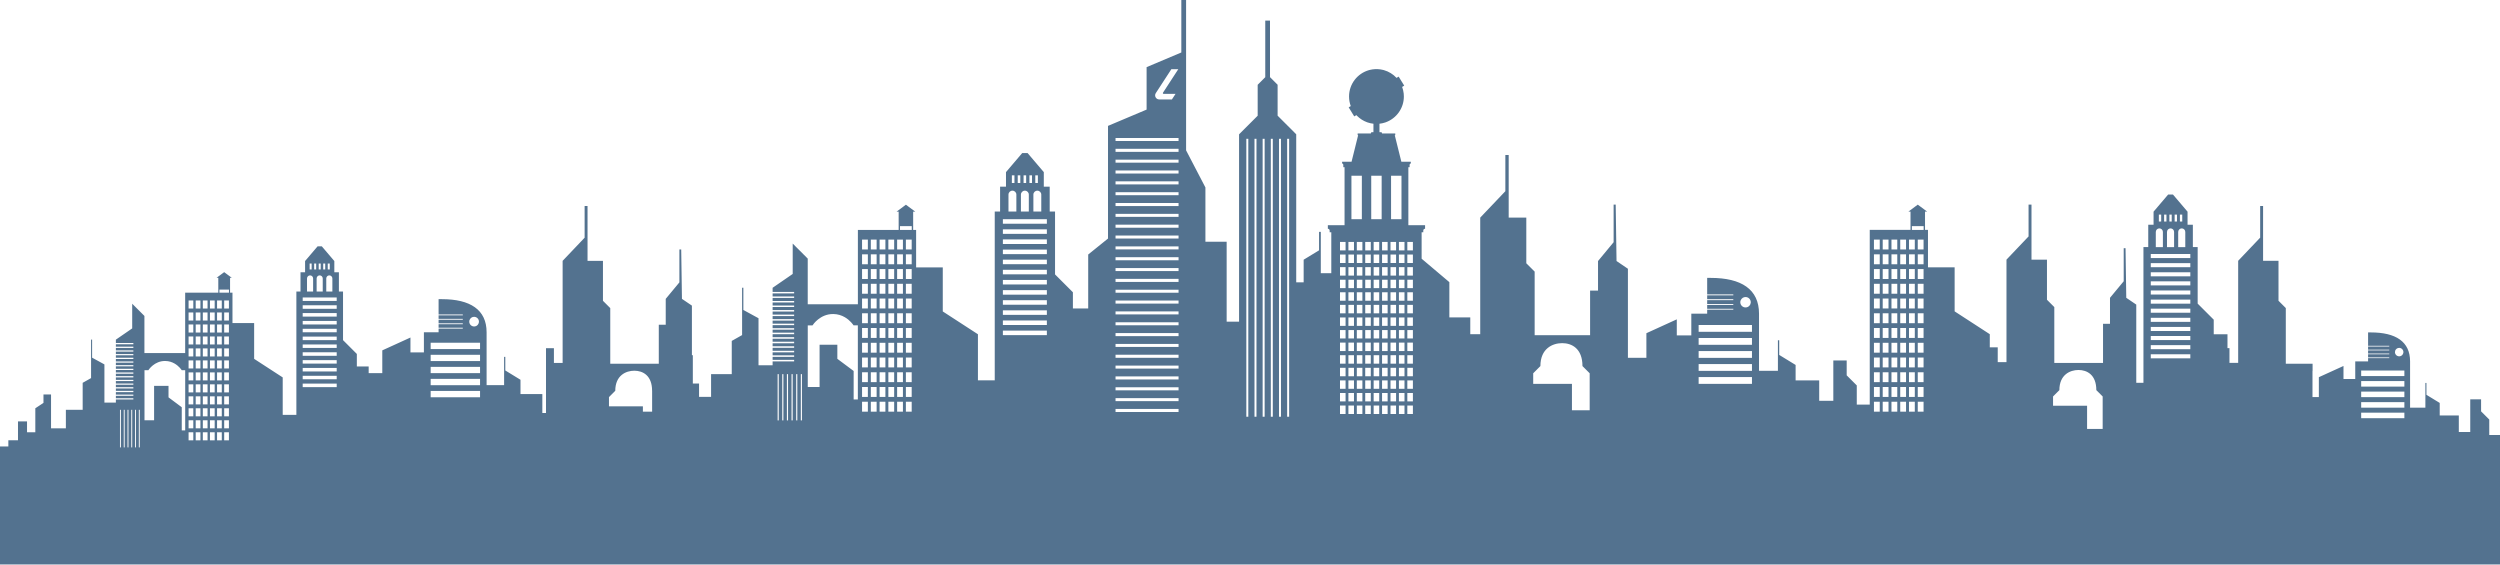 <svg viewBox="0 0 1920 433.54" xmlns="http://www.w3.org/2000/svg" data-name="Layer 1" id="Layer_1">
  <defs>
    <style>
      .superman-city-cls-1 {
        fill: #53728f;
      }
    </style>
  </defs>
  <path d="M1911.75,334.11v-11.91l-6.28-6.28v-9.23h-8.32v25.08h-8.78v-12.71h-14.67v-9.61l-10.2-6.24v-9.12h-.81v18.99h-11.75v-35.54h0c0-15.16-10.98-22.24-30.08-22.24h-2.17v10.28h16.26v.57h-16.26v2.4h16.26v.57h-16.26v2.4h16.26v.57h-16.26v2.4h16.26v.57h-16.26v2.47h-9.86v13.52h-9.03v-9.99l-18.92,8.62v15.28h-4.89v-20.15s.05,0,.08,0v-5.47h-20.57v-42.74l-5.61-5.61v-30.7h-11.84v-42.09h-2.24v24.33l-16.89,17.76v78.4h-6.69v-11.31h-1.52v-10.68h-10.56v-11.18l-12.34-12.34v-43.42h-3.69v-17.17h-4.08v-10.03l-11.19-13.15h-3.72l-11.19,13.15v10.03h-4.08v17.17h-3.69v104.25h-5.51v-60.08l-7.68-5.21-.56-38.09h-1.41v25.38l-10.53,12.71v19.96h-5.35v30.07h-37.42v-42.9l-5.63-5.63v-30.81h-11.89v-42.25h-2.25v24.42l-16.96,17.83v78.69h-6.72v-11.35h-6.1v-10.09l-27-17.53v-33.84h-20.47v-28.75h-2.27v-14.03h1.62l-7.19-5.35-7.19,5.35h1.62v14.03h-31.31v134.18h-9.96v-14.71l-7.75-7.75v-11.4h-10.27v30.97h-10.84v-15.69h-18.12v-11.86l-12.59-7.71v-11.26h-1v23.45h-14.51v-43.88h0c0-18.72-13.55-27.46-37.14-27.46h-2.68v12.69h20.07v.7h-20.07v2.97h20.07v.71h-20.07v2.97h20.07v.71h-20.07v2.97h20.07v.7h-20.07v3.05h-12.18v16.69h-11.15v-12.33l-23.35,10.65v18.87h-14.19v-68.37l-8.74-5.93-.64-43.35h-1.6v28.89l-11.98,14.46v22.72h-6.09v34.22h-42.58v-48.82l-6.41-6.4v-35.06h-13.53v-48.08h-2.56v27.79l-19.3,20.29v89.55h-7.64v-12.91h-16.07v-27.08l-21.29-18v-20.33h1.27v-1.31c0-.76.62-1.38,1.38-1.38v-2.69h-12.84v-44.59h.96v-1.61c-.01-.08-.05-.48.23-.84.26-.33.62-.41.7-.42v-1.32h-7.27l-2.09-8.39-.28-1.13-2.69-10.83h.38v-1.33h-10.1l-.43-.98h-1.6v-6.51c1.48-.16,2.91-.48,4.28-.93.22-.07.44-.15.65-.22,8.05-2.96,13.8-10.69,13.8-19.76,0-.76-.04-1.52-.12-2.26-.19-1.77-.6-3.49-1.21-5.1h0s1.6-.99,1.6-.99l-4.28-6.94-1.61.99c-1.29-1.39-2.77-2.62-4.4-3.62s-3.4-1.8-5.28-2.33c-.25-.07-.49-.13-.74-.19-1.27-.31-2.58-.5-3.92-.57-.1,0-.21,0-.31-.01-.26-.01-.52-.02-.78-.02s-.52,0-.78.02c-.1,0-.21,0-.31.01-1.35.07-2.66.26-3.92.57-.25.06-.5.13-.74.19-8.83,2.51-15.29,10.62-15.29,20.25,0,2.59.47,5.07,1.32,7.36l-1.6.98.86,1.4,2.8,4.55.62,1,1.61-.99c.21.23.43.46.65.67,2.12,2.1,4.68,3.74,7.54,4.79.21.08.43.15.65.22,1.37.45,2.8.77,4.28.93v6.51h-1.6l-.43.98h-10.1v1.33h.38l-2.71,10.91-.28,1.13-2.07,8.31h-7.27v1.32c.08.02.44.09.7.42.28.36.24.76.23.84v1.61h.96v44.59h-12.83v2.69c.76,0,1.38.62,1.38,1.38v1.31h1.27v31.47h-8.06v-31.76h-1.34v14.18l-11.83,7.21v17.37h-5.71v-113.7l-14.29-14.29v-23.75l-5.84-5.84V15.82h-3.64v43.46l-5.83,5.84v23.75l-14.29,14.29v143.89h-9.53v-61.42h-16.31v-41.66l-14.84-28.5V0h-3.66v40.3l-26.67,11.26v32.61l-29.64,12.51v86.52l-15.21,12.27v41.43h-11.75v-12.43l-13.72-13.72v-48.3h-4.1v-19.1h-4.53v-11.16l-12.45-14.63h-4.14l-12.45,14.63v11.16h-4.53v19.1h-4.11v129.67h-12.91v-35.41l-27-17.53v-33.84h-20.47v-28.75h-2.27v-14.03h1.62l-7.19-5.35-7.19,5.35h1.62v14.03h-31.31v57.08h-38.52v-35.07l-11.54-11.54v23.33l-15.43,10.63v3.17h16.53v1.16h-16.53v2.32h16.53v1.16h-16.53v2.32h16.53v1.16h-16.53v2.32h16.53v1.16h-16.53v2.32h16.53v1.16h-16.53v2.32h16.53v1.16h-16.53v2.32h16.53v1.16h-16.53v2.32h16.53v1.16h-16.53v2.32h16.53v1.16h-16.53v2.32h16.53v1.16h-16.53v2.32h16.53v1.16h-16.53v2.32h16.53v1.16h-16.53v2.32h16.53v1.16h-16.53v2.32h16.53v1.16h-16.53v2.32h16.53v1.16h-16.53v2.32h16.53v1.16h-16.53v2.95h-10.83v-36.1l-11.63-6.35v-17.09h-.98v36.38l-7.94,4.48v25.5h-15.88v17.49h-9.23v-10.24h-4.78v-21.77h-.71v-38.09l-7.65-5.19-.56-37.95h-1.4v25.29l-10.49,12.66v19.89h-5.33v29.96h-37.27v-42.74l-5.61-5.61v-30.7h-11.84v-42.09h-2.24v24.33l-16.89,17.76v78.4h-6.69v-11.31h-6.08v49.76h-2.81v-14.53h-16.78v-10.98l-11.66-7.14v-10.43h-.93v21.71h-13.44v-40.63h0c0-17.33-12.55-25.42-34.39-25.42h-2.48v11.75h18.59v.65h-18.59v2.75h18.59v.65h-18.59v2.75h18.59v.65h-18.59v2.75h18.59v.65h-18.59v2.82h-11.28v15.46h-10.33v-11.42l-21.63,9.86v17.47h-10.46v-5.11h-9.08v-9.61l-10.61-10.61v-37.35h-3.17v-14.77h-3.51v-8.63l-9.63-11.31h-3.2l-9.63,11.31v8.63h-3.51v14.77h-3.18v94.75h-10.49v-28.77l-21.94-14.25v-27.49h-16.64v-23.36h-1.85v-11.4h1.32l-5.84-4.35-5.84,4.35h1.32v11.4h-25.44v46.38h-31.3v-28.49l-9.38-9.38v18.95l-12.54,8.64v2.58h13.43v.95h-13.43v1.88h13.43v.95h-13.43v1.88h13.43v.94h-13.43v1.89h13.43v.94h-13.43v1.89h13.43v.94h-13.43v1.89h13.43v.94h-13.43v1.89h13.43v.94h-13.43v1.88h13.43v.95h-13.43v1.88h13.43v.95h-13.43v1.88h13.43v.94h-13.43v1.89h13.43v.94h-13.43v1.89h13.43v.94h-13.43v1.89h13.43v.94h-13.43v1.89h13.43v.94h-13.43v1.88h13.43v.94h-13.43v1.88h13.43v.94h-13.43v2.4h-8.8v-29.33l-9.45-5.16v-13.89h-.8v29.56l-6.45,3.64v20.72h-12.9v14.21h-11.39v-26.01h-5.81v6.49l-6.26,4.14v18.4h-6.37v-8.31h-6.94v14.49h-7.4v4.75H0v90.64h1920v-99.42h-8.25ZM92.84,343.6h-.7v-28.86h.7v28.86ZM95.74,343.6h-.7v-28.86h.7v28.86ZM98.64,343.6h-.7v-28.86h.7v28.86ZM101.53,343.6h-.71v-28.86h.71v28.86ZM104.43,343.6h-.71v-28.86h.71v28.86ZM107.32,343.6h-.7v-28.86h.7v28.86ZM142.22,330.56h-2.63v-17.8l-10.17-7.59v-8.81h-11.08v26.4h-7.37v-38.45h2.98c.25-.4,4.65-7.14,12.9-7.08,2.88.02,5.28.86,7.2,1.96,3.47,1.99,5.33,4.84,5.51,5.12h2.67v46.25ZM148.46,338.15h-3.63v-6.18h3.63v6.18ZM148.46,328.95h-3.63v-6.18h3.63v6.18ZM148.46,319.75h-3.63v-6.18h3.63v6.18ZM148.46,310.56h-3.63v-6.18h3.63v6.18ZM148.46,301.36h-3.63v-6.18h3.63v6.18ZM148.46,292.16h-3.63v-6.18h3.63v6.18ZM148.46,282.96h-3.63v-6.18h3.63v6.18ZM148.46,273.76h-3.63v-6.18h3.63v6.18ZM148.46,264.56h-3.63v-6.18h3.63v6.18ZM148.46,255.36h-3.63v-6.18h3.63v6.18ZM148.46,246.16h-3.63v-6.18h3.63v6.18ZM148.46,236.96h-3.63v-6.18h3.63v6.18ZM153.93,338.15h-3.63v-6.18h3.63v6.18ZM153.93,328.95h-3.63v-6.18h3.63v6.18ZM153.93,319.75h-3.63v-6.18h3.63v6.18ZM153.93,310.56h-3.63v-6.18h3.63v6.18ZM153.93,301.36h-3.63v-6.18h3.63v6.18ZM153.93,292.16h-3.63v-6.18h3.63v6.18ZM153.93,282.96h-3.63v-6.18h3.63v6.18ZM153.93,273.76h-3.63v-6.18h3.63v6.18ZM153.93,264.56h-3.63v-6.18h3.63v6.18ZM153.93,255.36h-3.63v-6.18h3.63v6.18ZM153.93,246.16h-3.63v-6.18h3.63v6.18ZM153.93,236.96h-3.63v-6.18h3.63v6.18ZM159.4,338.15h-3.63v-6.18h3.63v6.18ZM159.4,328.95h-3.63v-6.18h3.63v6.18ZM159.4,319.75h-3.63v-6.18h3.63v6.18ZM159.4,310.56h-3.63v-6.18h3.63v6.18ZM159.4,301.36h-3.63v-6.18h3.63v6.18ZM159.4,292.16h-3.63v-6.18h3.63v6.18ZM159.4,282.96h-3.63v-6.18h3.63v6.18ZM159.4,273.76h-3.63v-6.18h3.63v6.18ZM159.4,264.56h-3.63v-6.18h3.63v6.18ZM159.4,255.36h-3.63v-6.18h3.63v6.18ZM159.4,246.16h-3.63v-6.18h3.63v6.18ZM159.4,236.96h-3.63v-6.18h3.63v6.18ZM164.87,338.15h-3.63v-6.18h3.63v6.18ZM164.87,328.95h-3.63v-6.18h3.63v6.18ZM164.87,319.75h-3.63v-6.18h3.63v6.18ZM164.87,310.56h-3.63v-6.18h3.63v6.18ZM164.87,301.36h-3.63v-6.18h3.63v6.18ZM164.87,292.16h-3.63v-6.18h3.63v6.18ZM164.87,282.96h-3.63v-6.18h3.63v6.18ZM164.87,273.76h-3.63v-6.18h3.63v6.18ZM164.87,264.56h-3.63v-6.18h3.63v6.18ZM164.87,255.36h-3.63v-6.18h3.63v6.18ZM164.87,246.16h-3.63v-6.18h3.63v6.18ZM164.87,236.96h-3.63v-6.18h3.63v6.18ZM170.33,338.15h-3.63v-6.18h3.63v6.18ZM170.33,328.95h-3.63v-6.18h3.63v6.18ZM170.33,319.75h-3.63v-6.18h3.63v6.18ZM170.33,310.56h-3.63v-6.18h3.63v6.18ZM170.33,301.36h-3.63v-6.18h3.63v6.18ZM170.33,292.16h-3.63v-6.18h3.63v6.18ZM170.33,282.96h-3.63v-6.18h3.63v6.18ZM170.33,273.76h-3.63v-6.18h3.63v6.18ZM170.33,264.56h-3.63v-6.18h3.63v6.18ZM170.33,255.36h-3.63v-6.18h3.63v6.18ZM170.33,246.16h-3.63v-6.18h3.63v6.18ZM170.33,236.96h-3.63v-6.18h3.63v6.18ZM175.81,338.15h-3.63v-6.18h3.63v6.18ZM175.81,328.95h-3.63v-6.18h3.63v6.18ZM175.81,319.75h-3.63v-6.18h3.63v6.18ZM175.81,310.56h-3.63v-6.18h3.63v6.18ZM175.81,301.36h-3.63v-6.18h3.63v6.18ZM175.81,292.16h-3.63v-6.18h3.63v6.18ZM175.81,282.96h-3.63v-6.18h3.63v6.18ZM175.81,273.76h-3.63v-6.18h3.63v6.18ZM175.81,264.56h-3.63v-6.18h3.63v6.18ZM175.81,255.36h-3.63v-6.18h3.63v6.18ZM175.81,246.16h-3.63v-6.18h3.63v6.18ZM175.81,236.96h-3.63v-6.18h3.63v6.18ZM175.85,224.76h-7.34v-2.36h7.34v2.36ZM251.71,202.37h1.54v4.58h-1.54v-4.58ZM250.58,213.83c0-1.29,1.05-2.34,2.34-2.34s2.34,1.05,2.34,2.34v10.05h-4.69v-10.05ZM248.23,202.37h1.54v4.58h-1.54v-4.58ZM244.76,202.37h1.54v4.58h-1.54v-4.58ZM243.18,213.83c0-1.29,1.05-2.34,2.34-2.34s2.34,1.05,2.34,2.34v10.05h-4.69v-10.05ZM241.28,202.37h1.54v4.58h-1.54v-4.58ZM237.8,202.37h1.54v4.58h-1.54v-4.58ZM235.79,213.83c0-1.29,1.05-2.34,2.34-2.34s2.34,1.05,2.34,2.34v10.05h-4.69v-10.05ZM258.59,297.32h-26.12v-2.7h26.12v2.7ZM258.59,291.3h-26.12v-2.69h26.12v2.69ZM258.59,285.28h-26.12v-2.69h26.12v2.69ZM258.59,279.26h-26.12v-2.7h26.12v2.7ZM258.59,273.25h-26.12v-2.69h26.12v2.69ZM258.59,267.22h-26.12v-2.69h26.12v2.69ZM258.59,261.21h-26.12v-2.7h26.12v2.7ZM258.59,255.19h-26.12v-2.69h26.12v2.69ZM258.59,249.17h-26.12v-2.69h26.12v2.69ZM258.59,243.16h-26.12v-2.7h26.12v2.7ZM258.59,237.14h-26.12v-2.69h26.12v2.69ZM258.59,231.12h-26.12v-2.69h26.12v2.69ZM360.63,245.72c.29-.75.81-1.39,1.48-1.82.58-.37,1.26-.58,2-.58,2.05,0,3.72,1.66,3.72,3.7,0,.15-.01.29-.03.44-.1.82-.46,1.55-1,2.12-.68.71-1.63,1.15-2.69,1.15-2.05,0-3.72-1.66-3.72-3.71,0-.46.08-.9.24-1.31ZM368.68,305.08h-37.93v-4.84h37.93v4.84ZM368.68,295.82h-37.93v-4.84h37.93v4.84ZM368.68,286.57h-37.93v-4.84h37.93v4.84ZM368.68,277.31h-37.93v-4.84h37.93v4.84ZM368.68,268.06h-37.93v-4.84h37.93v4.84ZM467.69,312.08v-7.11c1.62-1.62,3.23-3.23,4.84-4.85,0-11.82,8.2-15.41,14.65-15.41s13.63,3.59,13.63,15.41c0,0,.01.01.02.02v16h-7.09v-4.06h-26.05ZM598.08,322.86h-.87v-35.52h.87v35.52ZM601.64,322.86h-.87v-35.52h.87v35.52ZM605.21,322.86h-.87v-35.52h.87v35.52ZM608.77,322.86h-.87v-35.52h.87v35.52ZM612.34,322.86h-.87v-35.52h.87v35.52ZM615.9,322.86h-.87v-35.52h.87v35.52ZM658.84,306.81h-3.24v-21.9l-12.52-9.34v-10.84h-13.64v32.49h-9.08v-47.33h3.66c.31-.49,5.73-8.79,15.88-8.72,3.55.02,6.5,1.06,8.86,2.41,4.27,2.45,6.55,5.95,6.78,6.3h3.29v56.92ZM666.52,316.14h-4.46v-7.61h4.46v7.61ZM666.52,304.82h-4.46v-7.61h4.46v7.61ZM666.52,293.5h-4.46v-7.61h4.46v7.61ZM666.52,282.18h-4.46v-7.61h4.46v7.61ZM666.52,270.86h-4.46v-7.61h4.46v7.61ZM666.52,259.54h-4.46v-7.61h4.46v7.61ZM666.52,248.22h-4.46v-7.61h4.46v7.61ZM666.52,236.9h-4.46v-7.61h4.46v7.61ZM666.52,225.58h-4.46v-7.61h4.46v7.61ZM666.52,214.26h-4.46v-7.61h4.46v7.61ZM666.52,202.94h-4.46v-7.61h4.46v7.61ZM666.52,191.61h-4.46v-7.61h4.46v7.61ZM673.25,316.14h-4.46v-7.61h4.46v7.61ZM673.25,304.82h-4.46v-7.61h4.46v7.61ZM673.25,293.5h-4.46v-7.61h4.46v7.61ZM673.25,282.18h-4.46v-7.61h4.46v7.61ZM673.25,270.86h-4.46v-7.61h4.46v7.61ZM673.25,259.54h-4.46v-7.61h4.46v7.61ZM673.25,248.22h-4.46v-7.61h4.46v7.61ZM673.25,236.9h-4.46v-7.61h4.46v7.61ZM673.25,225.58h-4.46v-7.61h4.46v7.61ZM673.25,214.26h-4.46v-7.61h4.46v7.61ZM673.25,202.94h-4.46v-7.61h4.46v7.61ZM673.25,191.61h-4.46v-7.61h4.46v7.61ZM679.99,316.14h-4.46v-7.61h4.46v7.61ZM679.99,304.82h-4.46v-7.61h4.46v7.61ZM679.99,293.5h-4.46v-7.61h4.46v7.61ZM679.99,282.18h-4.46v-7.61h4.46v7.61ZM679.99,270.86h-4.46v-7.61h4.46v7.61ZM679.99,259.54h-4.46v-7.61h4.46v7.61ZM679.99,248.22h-4.46v-7.61h4.46v7.61ZM679.99,236.9h-4.46v-7.61h4.46v7.61ZM679.99,225.58h-4.46v-7.61h4.46v7.61ZM679.99,214.26h-4.46v-7.61h4.46v7.61ZM679.99,202.94h-4.46v-7.61h4.46v7.61ZM679.99,191.61h-4.46v-7.61h4.46v7.61ZM686.72,316.14h-4.46v-7.61h4.46v7.61ZM686.72,304.82h-4.46v-7.61h4.46v7.61ZM686.72,293.5h-4.46v-7.61h4.46v7.61ZM686.72,282.18h-4.46v-7.61h4.46v7.61ZM686.72,270.86h-4.46v-7.61h4.46v7.61ZM686.72,259.54h-4.46v-7.61h4.46v7.61ZM686.72,248.22h-4.46v-7.61h4.46v7.61ZM686.72,236.9h-4.46v-7.61h4.46v7.61ZM686.72,225.58h-4.46v-7.61h4.46v7.61ZM686.72,214.26h-4.46v-7.61h4.46v7.61ZM686.72,202.94h-4.46v-7.61h4.46v7.61ZM686.72,191.61h-4.46v-7.61h4.46v7.61ZM693.45,316.14h-4.46v-7.61h4.46v7.61ZM693.45,304.82h-4.46v-7.61h4.46v7.61ZM693.45,293.5h-4.46v-7.61h4.46v7.61ZM693.45,282.18h-4.46v-7.61h4.46v7.61ZM693.45,270.86h-4.46v-7.61h4.46v7.61ZM693.45,259.54h-4.46v-7.61h4.46v7.61ZM693.45,248.22h-4.46v-7.61h4.46v7.61ZM693.45,236.9h-4.46v-7.61h4.46v7.61ZM693.45,225.58h-4.46v-7.61h4.46v7.61ZM693.45,214.26h-4.46v-7.61h4.46v7.61ZM693.45,202.94h-4.46v-7.61h4.46v7.61ZM693.45,191.61h-4.46v-7.61h4.46v7.61ZM700.18,316.14h-4.46v-7.61h4.46v7.61ZM700.18,304.82h-4.46v-7.61h4.46v7.61ZM700.18,293.5h-4.46v-7.61h4.46v7.61ZM700.18,282.18h-4.46v-7.61h4.46v7.61ZM700.18,270.86h-4.46v-7.61h4.46v7.61ZM700.18,259.54h-4.46v-7.61h4.46v7.61ZM700.18,248.22h-4.46v-7.61h4.46v7.61ZM700.18,236.9h-4.46v-7.61h4.46v7.61ZM700.18,225.58h-4.46v-7.61h4.46v7.61ZM700.18,214.26h-4.46v-7.61h4.46v7.61ZM700.18,202.94h-4.46v-7.61h4.46v7.61ZM700.18,191.61h-4.46v-7.61h4.46v7.61ZM700.23,176.6h-9.03v-2.91h9.03v2.91ZM795.1,134.63h1.99v5.93h-1.99v-5.93ZM793.64,149.45c0-1.67,1.35-3.03,3.03-3.03s3.03,1.36,3.03,3.03v13h-6.06v-13ZM790.6,134.63h1.99v5.93h-1.99v-5.93ZM786.1,134.63h1.99v5.93h-1.99v-5.93ZM784.07,149.45c0-1.67,1.35-3.03,3.03-3.03s3.03,1.36,3.03,3.03v13h-6.06v-13ZM781.61,134.63h1.99v5.93h-1.99v-5.93ZM777.11,134.63h1.99v5.93h-1.99v-5.93ZM774.51,149.45c0-1.67,1.35-3.03,3.03-3.03s3.03,1.36,3.03,3.03v13h-6.06v-13ZM803.99,257.4h-33.78v-3.49h33.78v3.49ZM803.99,249.62h-33.78v-3.48h33.78v3.48ZM803.99,241.83h-33.78v-3.48h33.78v3.48ZM803.99,234.06h-33.78v-3.49h33.78v3.49ZM803.99,226.28h-33.78v-3.48h33.78v3.48ZM803.99,218.49h-33.78v-3.48h33.78v3.48ZM803.99,210.71h-33.78v-3.49h33.78v3.49ZM803.99,202.93h-33.78v-3.48h33.78v3.48ZM803.99,195.15h-33.78v-3.48h33.78v3.48ZM803.99,187.37h-33.78v-3.49h33.78v3.49ZM803.99,179.59h-33.78v-3.48h33.78v3.48ZM803.99,171.81h-33.78v-3.48h33.78v3.48ZM887.64,71.53l11.95-18.36h5.31l-3.55,5.46-8.17,12.56c-.26.4.03.92.5.92h9.12l-2.77,4.26h-9.76c-2.49,0-3.98-2.76-2.63-4.84ZM905.13,316.4h-48.4v-2.33h48.4v2.33ZM905.13,308.08h-48.4v-2.33h48.4v2.33ZM905.13,299.75h-48.4v-2.33h48.4v2.33ZM905.13,291.43h-48.4v-2.33h48.4v2.33ZM905.13,283.1h-48.4v-2.33h48.4v2.33ZM905.13,274.78h-48.4v-2.33h48.4v2.33ZM905.13,266.46h-48.4v-2.33h48.4v2.33ZM905.13,258.13h-48.4v-2.33h48.4v2.33ZM905.13,249.81h-48.4v-2.33h48.4v2.33ZM905.13,241.48h-48.4v-2.33h48.4v2.33ZM905.13,233.16h-48.4v-2.33h48.4v2.33ZM905.13,224.84h-48.4v-2.33h48.4v2.33ZM905.13,216.51h-48.4v-2.33h48.4v2.33ZM905.13,208.19h-48.4v-2.33h48.4v2.33ZM905.13,199.86h-48.4v-2.33h48.4v2.33ZM905.13,191.54h-48.4v-2.33h48.4v2.33ZM905.13,183.22h-48.4v-2.33h48.4v2.33ZM905.13,174.89h-48.4v-2.33h48.4v2.33ZM905.13,166.57h-48.4v-2.33h48.4v2.33ZM905.13,158.25h-48.4v-2.33h48.4v2.33ZM905.13,149.92h-48.4v-2.33h48.4v2.33ZM905.13,141.6h-48.4v-2.33h48.4v2.33ZM905.13,133.27h-48.4v-2.33h48.4v2.33ZM905.13,124.95h-48.4v-2.33h48.4v2.33ZM905.13,116.63h-48.4v-2.33h48.4v2.33ZM905.13,108.3h-48.4v-2.33h48.4v2.33ZM958.7,320.05h-1.52V106.59h1.52v213.46ZM964.97,320.05h-1.52V106.59h1.52v213.46ZM971.24,320.05h-1.53V106.59h1.53v213.46ZM977.51,320.05h-1.52V106.59h1.52v213.46ZM983.79,320.05h-1.52V106.59h1.52v213.46ZM990.05,320.05h-1.52V106.59h1.52v213.46ZM1074.37,192.31v-6.49h4.28v6.49h-4.28ZM1078.65,195.47v6.49h-4.28v-6.49h4.28ZM1068.34,134.98h8v33.39h-8v-33.39ZM1048.49,185.81h4.28v6.49h-4.28v-6.49ZM1048.49,195.47h4.28v6.49h-4.28v-6.49ZM1037.9,134.98h8v33.39h-8v-33.39ZM1033.4,317.95h-4.28v-6.49h4.28v6.49ZM1033.4,308.29h-4.28v-6.49h4.28v6.49ZM1033.4,298.62h-4.28v-6.49h4.28v6.49ZM1033.4,288.96h-4.28v-6.49h4.28v6.49ZM1033.4,279.29h-4.28v-6.49h4.28v6.49ZM1033.4,269.63h-4.28v-6.49h4.28v6.49ZM1033.4,259.96h-4.28v-6.49h4.28v6.49ZM1033.4,250.29h-4.28v-6.49h4.28v6.49ZM1033.4,240.63h-4.28v-6.49h4.28v6.49ZM1033.4,230.96h-4.28v-6.49h4.28v6.49ZM1033.4,221.3h-4.28v-6.49h4.28v6.49ZM1033.4,211.64h-4.28v-6.49h4.28v6.49ZM1033.4,201.97h-4.28v-6.49h4.28v6.49ZM1033.4,192.31h-4.28v-6.49h4.28v6.49ZM1039.86,317.95h-4.28v-6.49h4.28v6.49ZM1039.86,308.29h-4.28v-6.49h4.28v6.49ZM1039.86,298.62h-4.28v-6.49h4.28v6.49ZM1039.86,288.96h-4.28v-6.49h4.28v6.49ZM1039.86,279.29h-4.28v-6.49h4.28v6.49ZM1039.86,269.63h-4.28v-6.49h4.28v6.49ZM1039.86,259.96h-4.28v-6.49h4.28v6.49ZM1039.86,250.29h-4.28v-6.49h4.28v6.49ZM1039.86,240.63h-4.28v-6.49h4.28v6.49ZM1039.86,230.96h-4.28v-6.49h4.28v6.49ZM1039.86,221.3h-4.28v-6.49h4.28v6.49ZM1039.86,211.64h-4.28v-6.49h4.28v6.49ZM1039.86,201.97h-4.28v-6.49h4.28v6.49ZM1039.86,192.31h-4.28v-6.49h4.28v6.49ZM1046.32,317.95h-4.28v-6.49h4.28v6.49ZM1046.32,308.29h-4.28v-6.49h4.28v6.49ZM1046.32,298.62h-4.28v-6.49h4.28v6.49ZM1046.32,288.96h-4.28v-6.49h4.28v6.49ZM1046.32,279.29h-4.28v-6.49h4.28v6.49ZM1046.32,269.63h-4.28v-6.49h4.28v6.49ZM1046.32,259.96h-4.28v-6.49h4.28v6.49ZM1046.32,250.29h-4.28v-6.49h4.28v6.49ZM1046.32,240.63h-4.28v-6.49h4.28v6.49ZM1046.32,230.96h-4.28v-6.49h4.28v6.49ZM1046.32,221.3h-4.28v-6.49h4.28v6.49ZM1046.32,211.64h-4.28v-6.49h4.28v6.49ZM1046.32,201.97h-4.28v-6.49h4.28v6.49ZM1046.32,192.31h-4.28v-6.49h4.28v6.49ZM1052.77,317.95h-4.28v-6.49h4.28v6.49ZM1052.77,308.29h-4.28v-6.49h4.28v6.49ZM1052.77,298.62h-4.28v-6.49h4.28v6.49ZM1052.77,288.96h-4.28v-6.49h4.28v6.49ZM1052.77,279.29h-4.28v-6.49h4.28v6.49ZM1052.77,269.63h-4.28v-6.49h4.28v6.49ZM1052.77,259.96h-4.28v-6.49h4.28v6.49ZM1052.78,250.29h-4.28v-6.49h4.28v6.49ZM1052.78,240.63h-4.28v-6.49h4.28v6.49ZM1052.78,230.96h-4.28v-6.49h4.28v6.49ZM1052.78,221.3h-4.28v-6.49h4.28v6.49ZM1052.78,211.64h-4.28v-6.49h4.28v6.49ZM1059.24,317.95h-4.28v-6.49h4.28v6.49ZM1059.24,308.29h-4.28v-6.49h4.28v6.49ZM1059.24,298.62h-4.28v-6.49h4.28v6.49ZM1059.24,288.96h-4.28v-6.49h4.28v6.49ZM1059.24,279.29h-4.28v-6.49h4.28v6.49ZM1059.24,269.63h-4.28v-6.49h4.28v6.49ZM1059.24,259.96h-4.28v-6.49h4.28v6.49ZM1059.24,250.29h-4.28v-6.49h4.28v6.49ZM1059.24,240.63h-4.28v-6.49h4.28v6.49ZM1059.24,230.96h-4.28v-6.49h4.28v6.49ZM1059.24,221.3h-4.28v-6.49h4.28v6.49ZM1059.24,211.64h-4.28v-6.49h4.28v6.49ZM1059.24,201.97h-4.28v-6.49h4.28v6.49ZM1059.24,192.31h-4.28v-6.49h4.28v6.49ZM1061.11,168.36h-8v-33.39h8v33.39ZM1065.7,317.95h-4.28v-6.49h4.28v6.49ZM1065.7,308.29h-4.28v-6.49h4.28v6.49ZM1065.7,298.62h-4.28v-6.49h4.28v6.49ZM1065.7,288.96h-4.28v-6.49h4.28v6.49ZM1065.7,279.29h-4.28v-6.49h4.28v6.49ZM1065.7,269.63h-4.28v-6.49h4.28v6.49ZM1065.7,259.96h-4.28v-6.49h4.28v6.49ZM1065.7,250.29h-4.28v-6.49h4.28v6.49ZM1065.7,240.63h-4.28v-6.49h4.28v6.49ZM1065.7,230.96h-4.28v-6.49h4.28v6.49ZM1065.7,221.3h-4.28v-6.49h4.28v6.49ZM1065.7,211.64h-4.28v-6.49h4.28v6.49ZM1065.7,201.97h-4.28v-6.49h4.28v6.49ZM1065.7,192.31h-4.28v-6.49h4.28v6.49ZM1072.19,317.95h-4.28v-6.49h4.28v6.49ZM1072.19,308.29h-4.28v-6.49h4.28v6.49ZM1072.19,298.62h-4.28v-6.49h4.28v6.49ZM1072.19,288.96h-4.28v-6.49h4.28v6.49ZM1072.19,279.29h-4.28v-6.49h4.28v6.49ZM1072.19,269.63h-4.28v-6.49h4.28v6.49ZM1072.19,259.96h-4.28v-6.49h4.28v6.49ZM1072.19,250.29h-4.28v-6.49h4.28v6.49ZM1072.19,240.63h-4.28v-6.49h4.28v6.49ZM1072.19,230.96h-4.28v-6.49h4.28v6.49ZM1072.19,221.3h-4.28v-6.49h4.28v6.49ZM1072.19,211.64h-4.28v-6.49h4.28v6.49ZM1072.19,201.97h-4.28v-6.49h4.28v6.49ZM1072.19,192.31h-4.28v-6.49h4.28v6.49ZM1078.65,317.95h-4.28v-6.49h4.28v6.49ZM1078.65,308.29h-4.28v-6.49h4.28v6.49ZM1078.65,298.62h-4.28v-6.49h4.28v6.49ZM1078.65,288.96h-4.28v-6.49h4.28v6.49ZM1078.65,279.29h-4.28v-6.49h4.28v6.49ZM1078.65,269.63h-4.28v-6.49h4.28v6.49ZM1078.65,259.96h-4.28v-6.49h4.28v6.49ZM1078.65,250.29h-4.28v-6.49h4.28v6.49ZM1078.65,240.63h-4.28v-6.49h4.28v6.49ZM1078.65,230.96h-4.28v-6.49h4.28v6.49ZM1078.65,221.3h-4.28v-6.49h4.28v6.49ZM1078.65,211.64h-4.28v-6.49h4.28v6.49ZM1085.11,317.95h-4.28v-6.49h4.28v6.49ZM1085.11,308.29h-4.28v-6.49h4.28v6.49ZM1085.11,298.62h-4.28v-6.49h4.28v6.49ZM1085.11,288.96h-4.28v-6.49h4.28v6.49ZM1085.11,279.29h-4.28v-6.49h4.28v6.49ZM1085.11,269.63h-4.28v-6.49h4.28v6.49ZM1085.11,259.96h-4.28v-6.49h4.28v6.49ZM1085.11,250.29h-4.28v-6.49h4.28v6.49ZM1085.11,240.63h-4.28v-6.49h4.28v6.49ZM1085.11,230.96h-4.28v-6.49h4.28v6.49ZM1085.11,221.3h-4.28v-6.49h4.28v6.49ZM1085.11,211.64h-4.28v-6.49h4.28v6.49ZM1085.11,201.97h-4.28v-6.49h4.28v6.49ZM1085.11,192.31h-4.28v-6.49h4.28v6.49ZM1220.87,315.07h-13.62v-20.27h-29.75v-8.12c1.85-1.85,3.69-3.69,5.53-5.54,0-13.5,9.37-17.6,16.73-17.6s15.57,4.1,15.57,17.6c1.85,1.85,3.69,3.69,5.54,5.54v28.39ZM1336.82,230.7c.31-.81.88-1.5,1.6-1.96.62-.4,1.36-.62,2.16-.62,2.22,0,4.01,1.79,4.01,4,0,.16-.01.32-.03.47-.1.88-.5,1.68-1.08,2.29-.73.76-1.76,1.24-2.91,1.24-2.22,0-4.02-1.79-4.02-4.01,0-.5.09-.97.26-1.41ZM1345.51,294.8h-40.96v-5.22h40.96v5.22ZM1345.51,284.81h-40.96v-5.22h40.96v5.22ZM1345.51,274.82h-40.96v-5.22h40.96v5.22ZM1345.51,264.82h-40.96v-5.22h40.96v5.22ZM1345.51,254.83h-40.96v-5.22h40.96v5.22ZM1443.65,316.14h-4.46v-7.61h4.46v7.61ZM1443.65,304.82h-4.46v-7.61h4.46v7.61ZM1443.65,293.5h-4.46v-7.61h4.46v7.61ZM1443.65,282.18h-4.46v-7.61h4.46v7.61ZM1443.65,270.86h-4.46v-7.61h4.46v7.61ZM1443.65,259.54h-4.46v-7.61h4.46v7.61ZM1443.65,248.22h-4.46v-7.61h4.46v7.61ZM1443.65,236.9h-4.46v-7.61h4.46v7.61ZM1443.65,225.58h-4.46v-7.61h4.46v7.61ZM1443.65,214.26h-4.46v-7.61h4.46v7.61ZM1443.65,202.94h-4.46v-7.61h4.46v7.61ZM1443.65,191.61h-4.46v-7.61h4.46v7.61ZM1450.38,316.14h-4.46v-7.61h4.46v7.61ZM1450.38,304.82h-4.46v-7.61h4.46v7.61ZM1450.38,293.5h-4.46v-7.61h4.46v7.61ZM1450.38,282.18h-4.46v-7.61h4.46v7.61ZM1450.38,270.86h-4.46v-7.61h4.46v7.61ZM1450.38,259.54h-4.46v-7.61h4.46v7.61ZM1450.38,248.22h-4.46v-7.61h4.46v7.61ZM1450.38,236.9h-4.46v-7.61h4.46v7.61ZM1450.38,225.58h-4.46v-7.61h4.46v7.61ZM1450.38,214.26h-4.46v-7.61h4.46v7.61ZM1450.38,202.94h-4.46v-7.61h4.46v7.61ZM1450.38,191.61h-4.46v-7.61h4.46v7.61ZM1457.11,316.14h-4.46v-7.61h4.46v7.61ZM1457.11,304.82h-4.46v-7.61h4.46v7.61ZM1457.11,293.5h-4.46v-7.61h4.46v7.61ZM1457.11,282.18h-4.46v-7.61h4.46v7.61ZM1457.11,270.86h-4.46v-7.61h4.46v7.61ZM1457.11,259.54h-4.46v-7.61h4.46v7.61ZM1457.11,248.22h-4.46v-7.61h4.46v7.61ZM1457.11,236.9h-4.46v-7.61h4.46v7.61ZM1457.11,225.58h-4.46v-7.61h4.46v7.61ZM1457.11,214.26h-4.46v-7.61h4.46v7.61ZM1457.11,202.94h-4.46v-7.61h4.46v7.61ZM1457.11,191.61h-4.46v-7.61h4.46v7.61ZM1463.84,316.14h-4.46v-7.61h4.46v7.61ZM1463.84,304.82h-4.46v-7.61h4.46v7.61ZM1463.84,293.5h-4.46v-7.61h4.46v7.61ZM1463.84,282.18h-4.46v-7.61h4.46v7.61ZM1463.84,270.86h-4.46v-7.61h4.46v7.61ZM1463.84,259.54h-4.46v-7.61h4.46v7.61ZM1463.84,248.22h-4.46v-7.61h4.46v7.61ZM1463.84,236.9h-4.46v-7.61h4.46v7.61ZM1463.84,225.58h-4.46v-7.61h4.46v7.61ZM1463.84,214.26h-4.46v-7.61h4.46v7.61ZM1463.84,202.94h-4.46v-7.61h4.46v7.61ZM1463.84,191.61h-4.46v-7.61h4.46v7.61ZM1470.57,316.14h-4.46v-7.61h4.46v7.61ZM1470.57,304.82h-4.46v-7.61h4.46v7.61ZM1470.57,293.5h-4.46v-7.61h4.46v7.61ZM1470.57,282.18h-4.46v-7.61h4.46v7.61ZM1470.57,270.86h-4.46v-7.61h4.46v7.61ZM1470.57,259.54h-4.46v-7.61h4.46v7.61ZM1470.57,248.22h-4.46v-7.61h4.46v7.61ZM1470.57,236.9h-4.46v-7.61h4.46v7.61ZM1470.57,225.58h-4.46v-7.61h4.46v7.61ZM1470.57,214.26h-4.46v-7.61h4.46v7.61ZM1470.57,202.94h-4.46v-7.61h4.46v7.61ZM1470.57,191.61h-4.46v-7.61h4.46v7.61ZM1477.3,316.14h-4.46v-7.61h4.46v7.61ZM1477.3,304.82h-4.46v-7.61h4.46v7.61ZM1477.3,293.5h-4.46v-7.61h4.46v7.61ZM1477.3,282.18h-4.46v-7.61h4.46v7.61ZM1477.3,270.86h-4.46v-7.61h4.46v7.61ZM1477.3,259.54h-4.46v-7.61h4.46v7.61ZM1477.3,248.22h-4.46v-7.61h4.46v7.61ZM1477.3,236.9h-4.46v-7.61h4.46v7.61ZM1477.3,225.58h-4.46v-7.61h4.46v7.61ZM1477.3,214.26h-4.46v-7.61h4.46v7.61ZM1477.3,202.94h-4.46v-7.61h4.46v7.61ZM1477.3,191.61h-4.46v-7.61h4.46v7.61ZM1477.36,176.6h-9.03v-2.91h9.03v2.91ZM1614.85,329.44h-11.97v-17.81h-26.14v-7.14c1.62-1.62,3.24-3.24,4.86-4.87,0-11.86,8.23-15.47,14.7-15.47s13.68,3.61,13.68,15.47c1.62,1.62,3.24,3.24,4.87,4.87v24.95ZM1674.17,164.8h1.79v5.33h-1.79v-5.33ZM1672.86,178.12c0-1.5,1.22-2.72,2.72-2.72s2.72,1.22,2.72,2.72v11.69h-5.45v-11.69ZM1670.13,164.8h1.79v5.33h-1.79v-5.33ZM1666.09,164.8h1.79v5.33h-1.79v-5.33ZM1664.26,178.12c0-1.5,1.22-2.72,2.72-2.72s2.72,1.22,2.72,2.72v11.69h-5.45v-11.69ZM1662.04,164.8h1.79v5.33h-1.79v-5.33ZM1658,164.8h1.79v5.33h-1.79v-5.33ZM1655.66,178.12c0-1.5,1.22-2.72,2.72-2.72s2.72,1.22,2.72,2.72v11.69h-5.45v-11.69ZM1682.17,275.18h-30.37v-3.13h30.37v3.13ZM1682.17,268.18h-30.37v-3.13h30.37v3.13ZM1682.17,261.18h-30.37v-3.13h30.37v3.13ZM1682.17,254.19h-30.37v-3.13h30.37v3.13ZM1682.17,247.19h-30.37v-3.13h30.37v3.13ZM1682.17,240.19h-30.37v-3.13h30.37v3.13ZM1682.17,233.2h-30.37v-3.13h30.37v3.13ZM1682.17,226.2h-30.37v-3.13h30.37v3.13ZM1682.17,219.21h-30.37v-3.13h30.37v3.13ZM1682.17,212.21h-30.37v-3.13h30.37v3.13ZM1682.17,205.21h-30.37v-3.13h30.37v3.13ZM1682.17,198.22h-30.37v-3.13h30.37v3.13ZM1839.52,269.26c.25-.66.71-1.22,1.3-1.59.5-.32,1.1-.5,1.75-.5,1.79,0,3.25,1.45,3.25,3.24,0,.13,0,.26-.02.38-.08.71-.4,1.36-.87,1.86-.59.62-1.43,1.01-2.35,1.01-1.8,0-3.25-1.45-3.25-3.24,0-.4.07-.79.21-1.14ZM1846.56,321.18h-33.18v-4.23h33.18v4.23ZM1846.56,313.08h-33.18v-4.23h33.18v4.23ZM1846.56,304.99h-33.18v-4.23h33.18v4.23ZM1846.56,296.89h-33.18v-4.23h33.18v4.23ZM1846.56,288.8h-33.18v-4.23h33.18v4.23Z" class="cls-1 superman-city-cls-1"></path>
</svg>